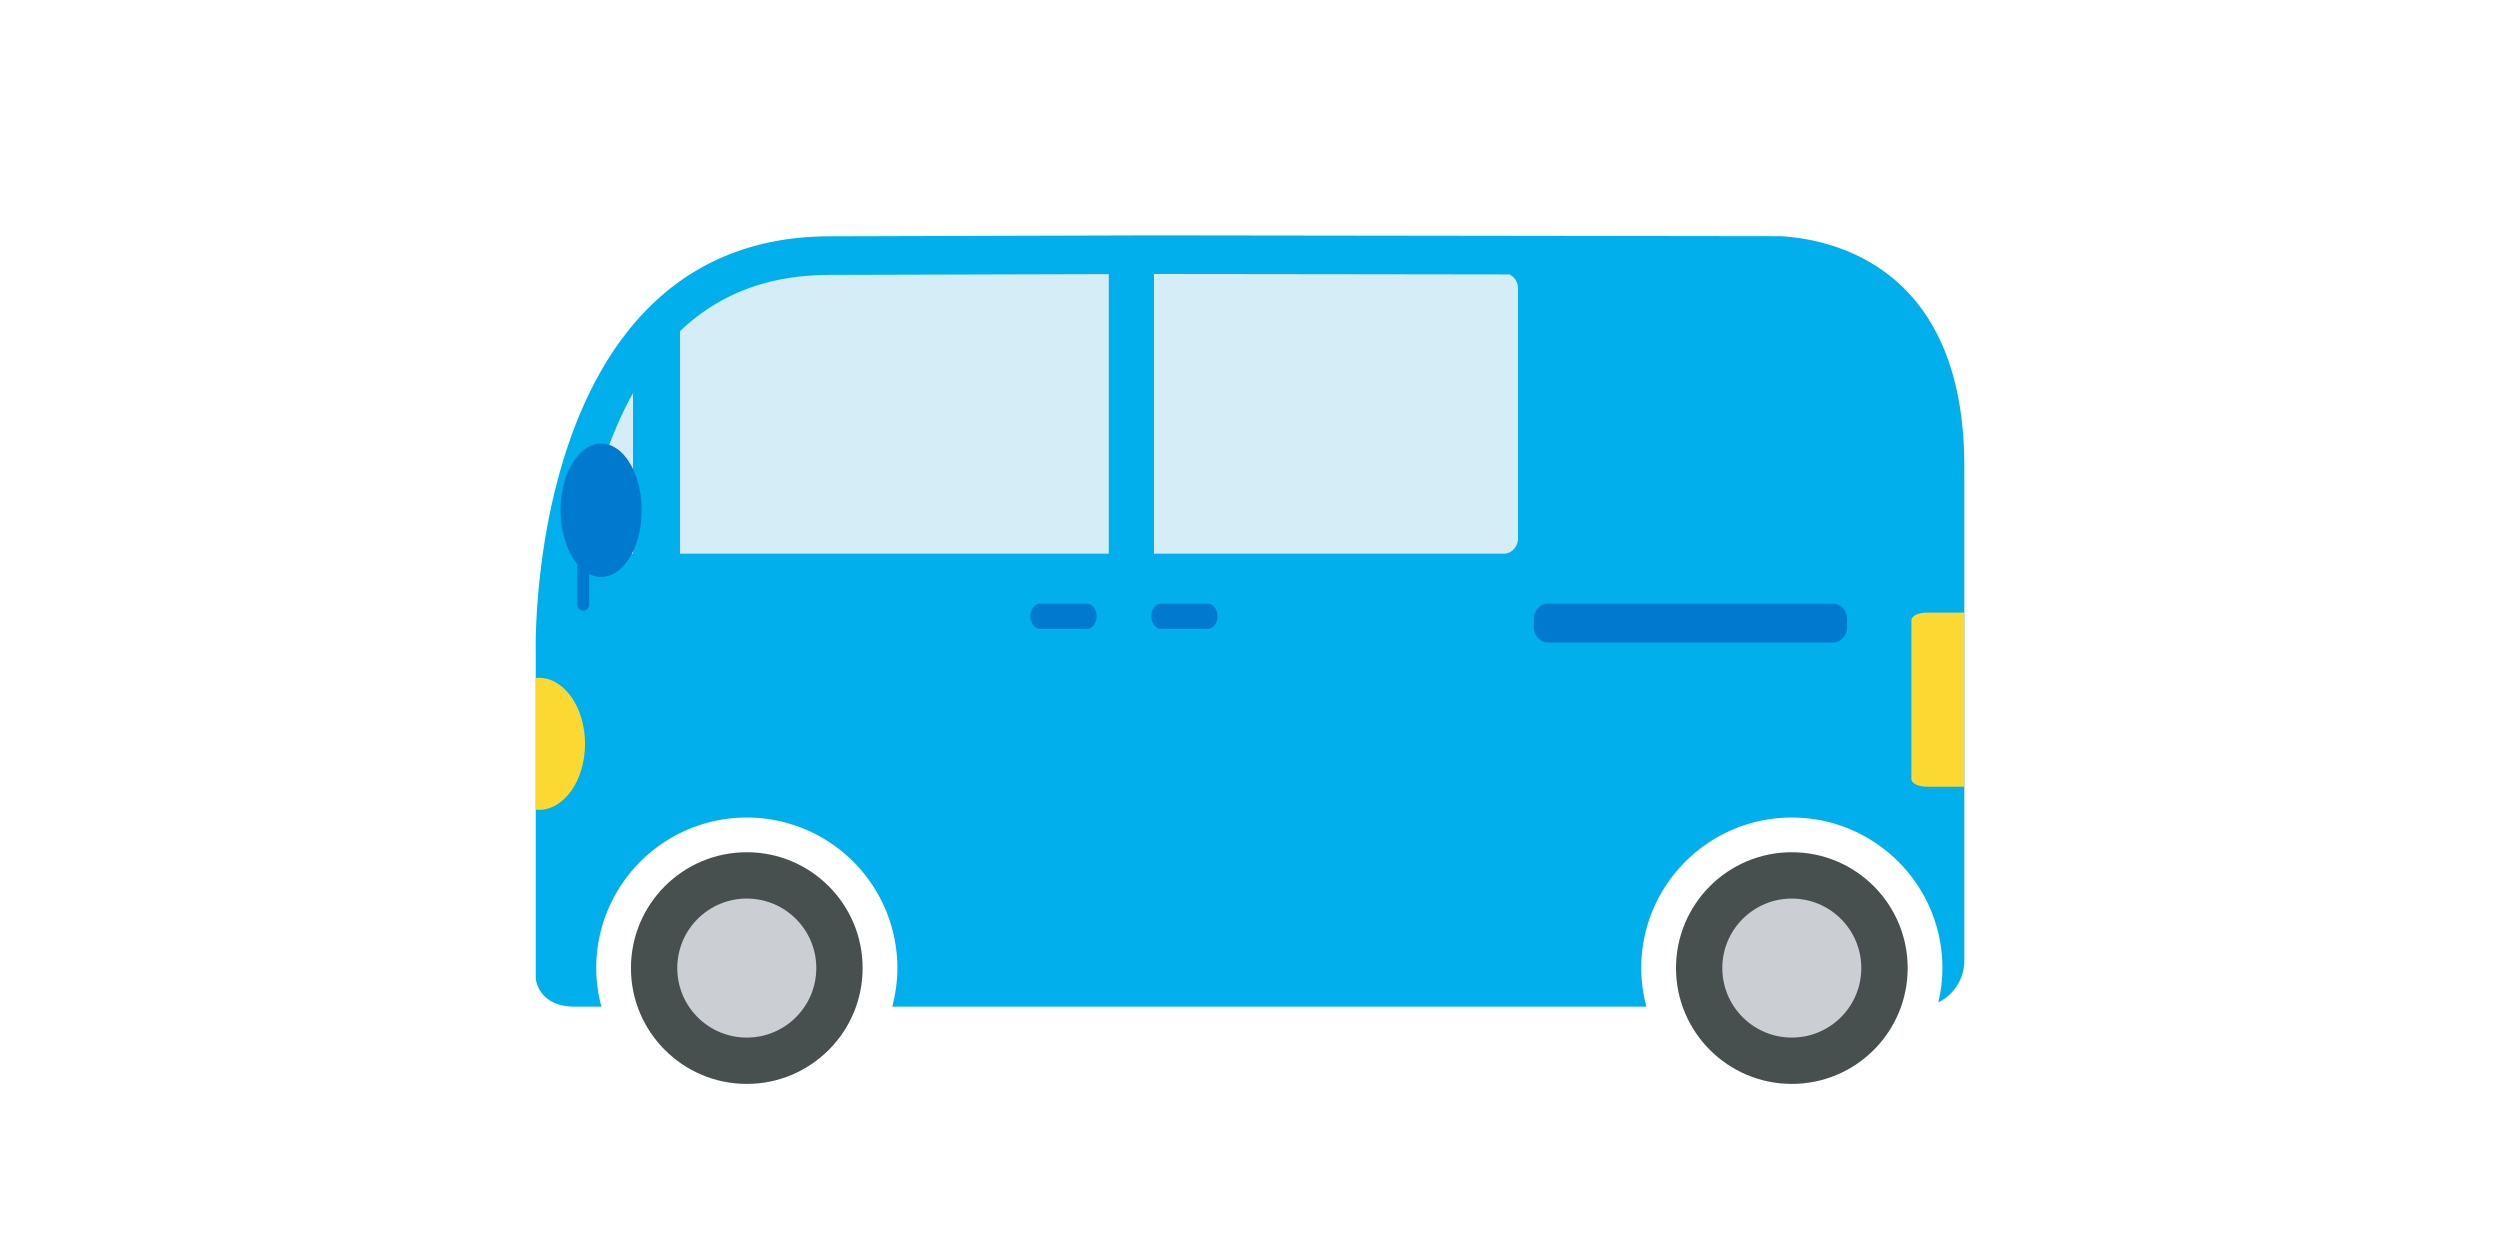 <svg xmlns="http://www.w3.org/2000/svg" width="140" height="70" viewBox="0 0 140 70"><path fill="#00AFEC" d="M99.729 13.226l-35.11-.045-18.182.052c-17.029.047-16.435 23.252-16.435 23.25v18.298s.093 1.594 2.209 1.594h1.47a8.296 8.296 0 01-.292-2.163c0-4.656 3.777-8.43 8.433-8.43a8.43 8.43 0 018.431 8.43c0 .75-.106 1.472-.288 2.163h42.234a8.468 8.468 0 01-.289-2.163c0-4.656 3.776-8.43 8.433-8.43s8.432 3.773 8.432 8.43a8.47 8.47 0 01-.228 1.919 2.602 2.602 0 001.454-2.352V26.105c-.001-11.054-7.21-12.686-10.272-12.879z"/><circle fill="#484F4F" cx="41.82" cy="54.212" r="6.487"/><circle fill="#484F4F" cx="100.343" cy="54.212" r="6.487"/><circle fill="#CBCED3" cx="41.82" cy="54.212" r="3.893"/><circle fill="#CBCED3" cx="100.341" cy="54.212" r="3.892"/><path fill="#007ACF" d="M60.878 35.215c.296 0 .534-.315.534-.708 0-.387-.238-.702-.534-.702H58.24c-.296 0-.536.315-.536.702 0 .393.24.708.536.708h2.638zM67.645 35.215c.294 0 .534-.315.534-.708 0-.387-.24-.702-.534-.702h-2.638c-.296 0-.537.315-.537.702 0 .393.241.708.537.708h2.638z"/><path fill="#FBD832" d="M110 44.056v-9.75h-2.098c-.477 0-.863.188-.863.425v8.902c0 .234.387.423.863.423H110z"/><path fill="#D5EDF7" d="M84.538 15.369c-9.834-.014-19.914-.025-19.914-.025v15.66h19.595c.436 0 .789-.387.789-.864V16.161a.873.873 0 00-.47-.792zM35.45 22.009c-1.616 2.892-2.442 6.248-2.857 8.995h2.857v-8.995zM46.443 15.394c-3.407.01-6.146 1.042-8.361 3.149v12.461h24.01V15.35l-15.649.044z"/><path fill="#FBD832" d="M30.17 45.354c1.431 0 2.592-1.656 2.592-3.699 0-2.041-1.161-3.699-2.592-3.699-.058 0-.114.01-.168.015v7.369c.054.007.11.014.168.014z"/><path fill="#007ACF" d="M103.434 35.114c0 .479-.349.866-.777.866H86.672c-.429 0-.779-.388-.779-.866v-.445c0-.479.351-.864.779-.864h15.984c.429 0 .777.386.777.864v.445zM33.662 24.835c-1.253 0-2.271 1.674-2.271 3.737 0 1.242.371 2.337.935 3.018v2.272c0 .185.149.333.335.333a.332.332 0 00.333-.333v-1.718c.213.106.436.164.668.164 1.253 0 2.27-1.672 2.27-3.736 0-2.063-1.017-3.737-2.27-3.737z"/></svg>